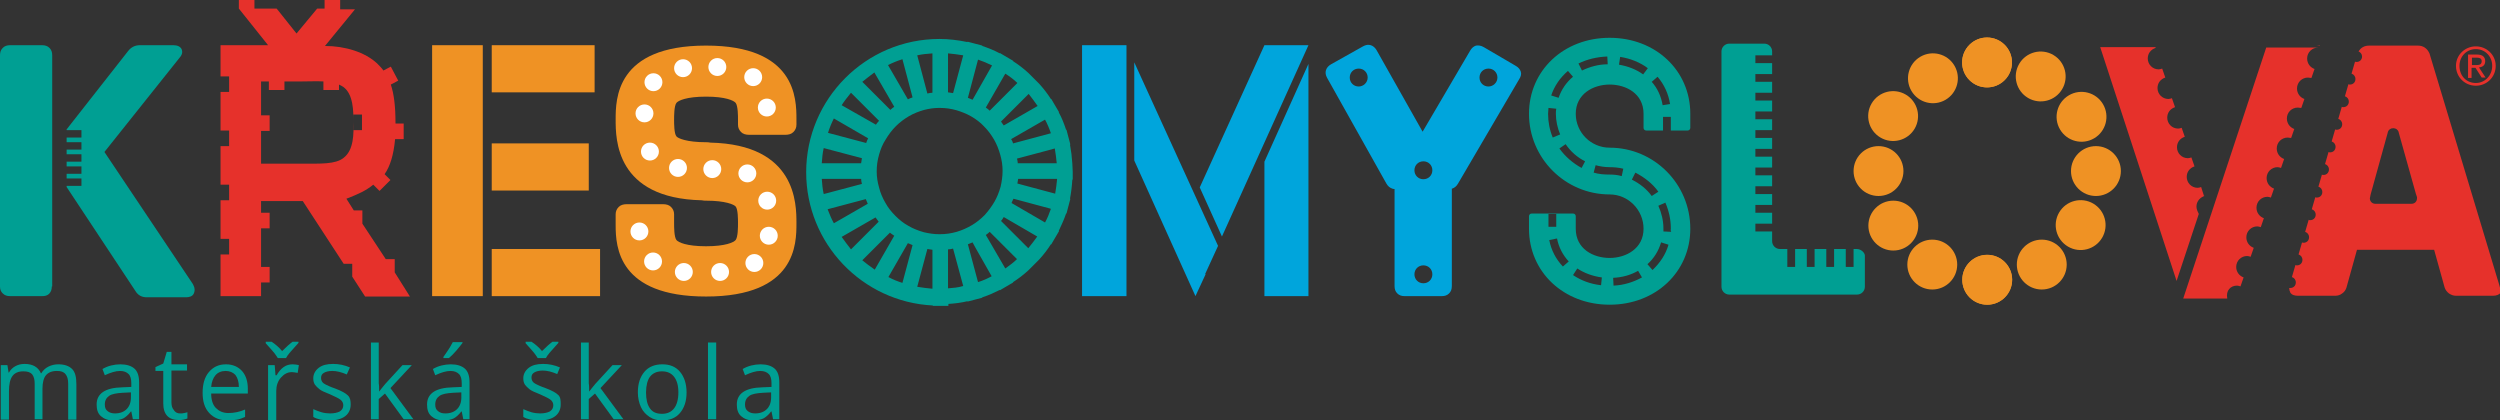 <?xml version="1.0" encoding="utf-8"?>
<!-- Generator: Adobe Illustrator 23.0.1, SVG Export Plug-In . SVG Version: 6.00 Build 0)  -->
<svg version="1.1" id="Layer_1" xmlns="http://www.w3.org/2000/svg" xmlns:xlink="http://www.w3.org/1999/xlink" x="0px" y="0px"
	 viewBox="0 0 641.6 107.9" style="enable-background:new 0 0 641.6 107.9;" xml:space="preserve">
<rect x="0" y="0" width="641.6" height="107.9" fill="#333333" stroke="none"/>
<style type="text/css">
	.st0{fill:#009F93;}
	.st1{fill:#E6312B;}
	.st2{fill:#EF9224;}
	.st3{fill:#00A5DC;}
	.st4{fill:#FFFFFF;}
</style>
<g>
	<path class="st0" d="M13.3,73.5c0,0.8-0.2,1.4-0.7,1.9S11.5,76,10.7,76H2.6c-0.8,0-1.4-0.2-1.9-0.7S0,74.3,0,73.5V14.2
		c0-0.8,0.2-1.4,0.7-1.9s1.1-0.7,1.9-0.7h8.2c0.8,0,1.4,0.2,1.9,0.7s0.7,1.1,0.7,1.9V73.5z"/>
	<path class="st0" d="M49.5,72.9L26.8,39l19.3-24.2c0.7-0.8,0.8-1.5,0.5-2.2c-0.3-0.6-1-1-2.1-1h-8.6c-1.2,0-2.3,0.5-3.1,1.6
		l-15.7,20v0.2h3.8v1.9h-3.8v1.2h3.8v1.9h-3.8v1.2h3.8v1.9h-3.8v1.2h3.8v1.9h-3.8v1.2h3.8v1.9h-3.8v0.3l17.6,26.6
		c0.7,1.2,1.7,1.7,3,1.7h10c1,0,1.7-0.3,2-0.9C50.1,74.6,50,73.8,49.5,72.9z"/>
</g>
<g>
	<path class="st0" d="M17.5,107.6v-9.1c0-1.1-0.2-1.9-0.7-2.5c-0.5-0.6-1.2-0.8-2.2-0.8c-1.3,0-2.2,0.4-2.8,1.1s-0.9,1.9-0.9,3.5
		v7.8H8.9v-9.1c0-1.1-0.2-1.9-0.7-2.5C7.7,95.5,7,95.3,6,95.3c-1.3,0-2.2,0.4-2.8,1.2c-0.6,0.8-0.9,2.1-0.9,3.9v7.3H0.2V93.7h1.7
		l0.3,1.9h0.1c0.4-0.7,0.9-1.2,1.6-1.6s1.5-0.6,2.4-0.6c2.1,0,3.5,0.8,4.2,2.4h0.1c0.4-0.7,1-1.3,1.8-1.7s1.6-0.6,2.6-0.6
		c1.5,0,2.7,0.4,3.5,1.2c0.8,0.8,1.1,2.1,1.1,3.9v9.1H17.5z"/>
	<path class="st0" d="M34.1,107.6l-0.4-2h-0.1c-0.7,0.9-1.4,1.5-2,1.8c-0.7,0.3-1.5,0.5-2.5,0.5c-1.4,0-2.4-0.4-3.2-1.1
		c-0.8-0.7-1.1-1.7-1.1-3c0-2.8,2.2-4.3,6.6-4.4l2.3-0.1v-0.9c0-1.1-0.2-1.9-0.7-2.4c-0.5-0.5-1.2-0.8-2.2-0.8
		c-1.1,0-2.4,0.4-3.9,1.1l-0.6-1.6c0.7-0.4,1.4-0.7,2.2-0.9c0.8-0.2,1.6-0.3,2.4-0.3c1.6,0,2.8,0.4,3.6,1.1c0.8,0.7,1.2,1.9,1.2,3.5
		v9.5H34.1z M29.5,106.1c1.3,0,2.3-0.4,3-1.1c0.7-0.7,1.1-1.7,1.1-3v-1.3l-2.1,0.1c-1.6,0.1-2.8,0.3-3.5,0.8
		c-0.7,0.5-1.1,1.2-1.1,2.2c0,0.8,0.2,1.3,0.7,1.7S28.7,106.1,29.5,106.1z"/>
	<path class="st0" d="M46.2,106.1c0.4,0,0.7,0,1.1-0.1c0.3-0.1,0.6-0.1,0.8-0.2v1.6c-0.2,0.1-0.6,0.2-1,0.3
		c-0.4,0.1-0.8,0.1-1.2,0.1c-2.6,0-4-1.4-4-4.3v-8.3h-2v-1l2-0.9l0.9-3H44v3.2h4v1.6h-4v8.2c0,0.8,0.2,1.5,0.6,1.9
		C45,105.9,45.6,106.1,46.2,106.1z"/>
	<path class="st0" d="M58.5,107.9c-2,0-3.6-0.6-4.8-1.9s-1.7-3-1.7-5.2c0-2.2,0.5-4,1.6-5.3c1.1-1.3,2.5-2,4.4-2
		c1.7,0,3.1,0.6,4.1,1.7c1,1.1,1.5,2.7,1.5,4.5v1.3h-9.4c0,1.6,0.4,2.9,1.2,3.7c0.8,0.8,1.8,1.3,3.2,1.3c1.5,0,2.9-0.3,4.3-0.9v1.9
		c-0.7,0.3-1.4,0.6-2.1,0.7C60.2,107.8,59.4,107.9,58.5,107.9z M57.9,95.2c-1.1,0-2,0.4-2.6,1.1s-1,1.7-1.1,3h7.1
		c0-1.3-0.3-2.3-0.9-3.1C59.8,95.6,59,95.2,57.9,95.2z"/>
	<path class="st0" d="M68.3,87.7h1.4c0.9,0.6,1.9,1.4,2.7,2.4c1.1-1.1,2-1.9,2.7-2.4h1.5V88l-0.8,0.9c-1.2,1.3-2,2.2-2.4,3h-2.1
		c-0.2-0.3-0.5-0.8-0.9-1.3c-0.4-0.5-1.2-1.4-2.2-2.5V87.7z M75.1,93.5c0.6,0,1.1,0.1,1.6,0.2l-0.3,2c-0.6-0.1-1.1-0.2-1.5-0.2
		c-1.1,0-2,0.5-2.8,1.4c-0.8,0.9-1.2,2.1-1.2,3.4v7.5h-2.1V93.7h1.7l0.2,2.6H71c0.5-0.9,1.1-1.6,1.8-2.1S74.3,93.5,75.1,93.5z"/>
	<path class="st0" d="M90,103.8c0,1.3-0.5,2.3-1.4,3s-2.3,1.1-4,1.1c-1.8,0-3.2-0.3-4.2-0.9v-2c0.7,0.3,1.4,0.6,2.1,0.8
		c0.7,0.2,1.5,0.3,2.2,0.3c1.1,0,1.9-0.2,2.5-0.5c0.6-0.4,0.9-0.9,0.9-1.6c0-0.5-0.2-1-0.7-1.4c-0.5-0.4-1.4-0.8-2.7-1.4
		c-1.3-0.5-2.2-0.9-2.7-1.3c-0.5-0.4-0.9-0.8-1.2-1.2c-0.3-0.5-0.4-1-0.4-1.6c0-1.1,0.5-2,1.4-2.7c0.9-0.7,2.1-1,3.7-1
		c1.5,0,2.9,0.3,4.3,0.9L89,96.1c-1.4-0.6-2.6-0.9-3.7-0.9c-1,0-1.7,0.2-2.2,0.5c-0.5,0.3-0.7,0.7-0.7,1.3c0,0.4,0.1,0.7,0.3,1
		s0.5,0.5,0.9,0.7c0.4,0.2,1.2,0.6,2.4,1c1.6,0.6,2.7,1.2,3.3,1.8S90,102.9,90,103.8z"/>
	<path class="st0" d="M97.3,100.5c0.4-0.5,0.9-1.2,1.6-2l4.4-4.8h2.4l-5.5,5.9l5.9,8h-2.5l-4.8-6.6l-1.6,1.4v5.2h-2V87.9h2v10.5
		C97.3,98.8,97.3,99.5,97.3,100.5L97.3,100.5z"/>
	<path class="st0" d="M118.9,107.6l-0.4-2h-0.1c-0.7,0.9-1.4,1.5-2,1.8c-0.7,0.3-1.5,0.5-2.5,0.5c-1.4,0-2.4-0.4-3.2-1.1
		c-0.8-0.7-1.1-1.7-1.1-3c0-2.8,2.2-4.3,6.6-4.4l2.3-0.1v-0.9c0-1.1-0.2-1.9-0.7-2.4c-0.5-0.5-1.2-0.8-2.2-0.8
		c-1.1,0-2.4,0.4-3.9,1.1l-0.6-1.6c0.7-0.4,1.4-0.7,2.2-0.9c0.8-0.2,1.6-0.3,2.4-0.3c1.6,0,2.8,0.4,3.6,1.1c0.8,0.7,1.2,1.9,1.2,3.5
		v9.5H118.9z M114.3,106.1c1.3,0,2.3-0.4,3-1.1c0.7-0.7,1.1-1.7,1.1-3v-1.3l-2.1,0.1c-1.6,0.1-2.8,0.3-3.5,0.8
		c-0.7,0.5-1.1,1.2-1.1,2.2c0,0.8,0.2,1.3,0.7,1.7S113.4,106.1,114.3,106.1z M113.8,91.6c0.4-0.5,0.8-1.2,1.3-1.9
		c0.5-0.7,0.8-1.4,1.1-1.9h2.5V88c-0.4,0.5-0.9,1.2-1.6,2s-1.3,1.4-1.9,1.9h-1.4V91.6z"/>
	<path class="st0" d="M143.9,103.8c0,1.3-0.5,2.3-1.4,3s-2.3,1.1-4,1.1c-1.8,0-3.2-0.3-4.2-0.9v-2c0.7,0.3,1.4,0.6,2.1,0.8
		c0.7,0.2,1.5,0.3,2.2,0.3c1.1,0,1.9-0.2,2.5-0.5c0.6-0.4,0.9-0.9,0.9-1.6c0-0.5-0.2-1-0.7-1.4c-0.5-0.4-1.4-0.8-2.7-1.4
		c-1.3-0.5-2.2-0.9-2.7-1.3c-0.5-0.4-0.9-0.8-1.2-1.2c-0.3-0.5-0.4-1-0.4-1.6c0-1.1,0.5-2,1.4-2.7c0.9-0.7,2.1-1,3.7-1
		c1.5,0,2.9,0.3,4.3,0.9l-0.7,1.7c-1.4-0.6-2.6-0.9-3.7-0.9c-1,0-1.7,0.2-2.2,0.5c-0.5,0.3-0.7,0.7-0.7,1.3c0,0.4,0.1,0.7,0.3,1
		s0.5,0.5,0.9,0.7c0.4,0.2,1.2,0.6,2.4,1c1.6,0.6,2.7,1.2,3.3,1.8S143.9,102.9,143.9,103.8z M135,87.7h1.4c0.9,0.6,1.9,1.4,2.7,2.4
		c1.1-1.1,2-1.9,2.7-2.4h1.5V88l-0.8,0.9c-1.2,1.3-2,2.2-2.4,3h-2.1c-0.2-0.3-0.5-0.8-0.9-1.3c-0.4-0.5-1.2-1.4-2.2-2.5V87.7z"/>
	<path class="st0" d="M151.2,100.5c0.4-0.5,0.9-1.2,1.6-2l4.4-4.8h2.4l-5.5,5.9l5.9,8h-2.5l-4.8-6.6l-1.6,1.4v5.2h-2V87.9h2v10.5
		C151.2,98.8,151.2,99.5,151.2,100.5L151.2,100.5z"/>
	<path class="st0" d="M176.2,100.7c0,2.3-0.6,4-1.7,5.3c-1.1,1.3-2.7,1.9-4.6,1.9c-1.2,0-2.3-0.3-3.2-0.9c-0.9-0.6-1.7-1.4-2.2-2.5
		s-0.8-2.4-0.8-3.8c0-2.3,0.6-4,1.7-5.3c1.1-1.3,2.7-1.9,4.6-1.9c1.9,0,3.4,0.6,4.5,1.9C175.6,96.7,176.2,98.5,176.2,100.7z
		 M165.8,100.7c0,1.8,0.3,3.1,1,4.1s1.7,1.4,3.1,1.4c1.4,0,2.4-0.5,3.1-1.4c0.7-0.9,1.1-2.3,1.1-4.1c0-1.8-0.4-3.1-1.1-4
		c-0.7-0.9-1.7-1.4-3.1-1.4c-1.4,0-2.4,0.5-3.1,1.4C166.2,97.5,165.8,98.9,165.8,100.7z"/>
	<path class="st0" d="M183.8,107.6h-2.1V87.9h2.1V107.6z"/>
	<path class="st0" d="M198.4,107.6l-0.4-2h-0.1c-0.7,0.9-1.4,1.5-2,1.8c-0.7,0.3-1.5,0.5-2.5,0.5c-1.4,0-2.4-0.4-3.2-1.1
		c-0.8-0.7-1.1-1.7-1.1-3c0-2.8,2.2-4.3,6.6-4.4l2.3-0.1v-0.9c0-1.1-0.2-1.9-0.7-2.4c-0.5-0.5-1.2-0.8-2.2-0.8
		c-1.1,0-2.4,0.4-3.9,1.1l-0.6-1.6c0.7-0.4,1.4-0.7,2.2-0.9c0.8-0.2,1.6-0.3,2.4-0.3c1.6,0,2.8,0.4,3.6,1.1c0.8,0.7,1.2,1.9,1.2,3.5
		v9.5H198.4z M193.8,106.1c1.3,0,2.3-0.4,3-1.1c0.7-0.7,1.1-1.7,1.1-3v-1.3l-2.1,0.1c-1.6,0.1-2.8,0.3-3.5,0.8
		c-0.7,0.5-1.1,1.2-1.1,2.2c0,0.8,0.2,1.3,0.7,1.7S193,106.1,193.8,106.1z"/>
</g>
<path class="st0" d="M275.2,41.9c-0.1-1.6-0.3-3.2-0.6-4.8l0.1,0l-0.5-1.9c0,0,0,0,0,0l-0.5-1.9l-0.1,0c-0.5-1.5-1.1-3.1-1.9-4.5
	l0.1,0l-1-1.7c0,0,0,0,0,0l-1-1.7l-0.1,0c-0.9-1.4-1.9-2.7-3-3.9l0,0l-1.4-1.4c0,0,0,0,0,0l-1.4-1.4l0,0c-1.2-1.1-2.5-2.1-3.9-3
	l0-0.1l-1.7-1c0,0,0,0,0,0l-1.7-1l0,0.1c-1.5-0.8-3-1.4-4.5-1.9l0-0.1l-1.9-0.5l-1.9-0.5l0,0.1c-2.4-0.5-4.8-0.8-7.2-0.8
	c-18.9,0-34.2,15.4-34.2,34.2c0,18.3,14.4,33.3,32.5,34.2v0.1l1.6,0c0,0,0.1,0,0.1,0l2.3,0V78c1.6-0.1,3.3-0.3,4.9-0.7l0,0.1
	l1.9-0.5c0,0,0,0,0,0l1.9-0.5l0-0.1c1.6-0.5,3.1-1.2,4.5-1.9l0,0.1l1.7-1c0,0,0,0,0,0l1.7-1l0-0.1c1.4-0.9,2.7-1.9,3.9-3l0,0
	l1.4-1.4l1.4-1.4l0,0c1.1-1.2,2.1-2.5,3-3.9l0.1,0l1-1.7c0,0,0,0,0,0l1-1.7l-0.1,0c0.7-1.5,1.4-3,1.9-4.5l0.1,0l0.5-1.9c0,0,0,0,0,0
	l0.5-1.9l-0.1,0c0.3-1.6,0.5-3.2,0.6-4.9l0.1,0v-2L275.2,41.9L275.2,41.9z M270.7,38.1c0.2,1.3,0.4,2.5,0.5,3.8h-10
	c0-0.4-0.1-0.8-0.2-1.2l7.9-2.1L270.7,38.1z M269.7,34.2l-9.7,2.6c-0.1-0.4-0.3-0.8-0.5-1.1l8.7-5C268.8,31.8,269.3,33,269.7,34.2z
	 M266.3,27.2l-8.7,5c-0.2-0.3-0.5-0.7-0.7-1l7.1-7.1C264.8,25.1,265.5,26.1,266.3,27.2z M261.1,21.3l-7.1,7.1
	c-0.3-0.3-0.6-0.5-1-0.8l5-8.7C259.1,19.6,260.2,20.4,261.1,21.3z M249.6,25.6c-0.4-0.2-0.8-0.3-1.2-0.5l2.6-9.8
	c1.2,0.4,2.4,0.9,3.6,1.5L249.6,25.6z M243.3,13.7c1.3,0.1,2.6,0.3,3.9,0.5l-2.6,9.7c-0.4-0.1-0.8-0.1-1.3-0.2V13.7z M241.3,27.7
	C241.3,27.7,241.3,27.7,241.3,27.7L241.3,27.7c1.4,0,2.8,0.2,4.2,0.6l0,0c1.3,0.4,2.6,0.9,3.8,1.6l0,0c1.2,0.7,2.4,1.6,3.3,2.6l0,0
	c1,1,1.8,2.1,2.5,3.3l0,0c0.7,1.2,1.2,2.5,1.6,3.9l0,0c0.4,1.4,0.6,2.8,0.6,4.1l0,0.1c0,1.3-0.2,2.7-0.5,4l0,0
	c-0.4,1.4-0.9,2.7-1.6,3.9l0,0c-0.7,1.2-1.6,2.4-2.5,3.4l0,0c-1,1-2.1,1.9-3.3,2.6c-1.2,0.7-2.5,1.3-3.9,1.7
	c-1.4,0.4-2.8,0.6-4.2,0.6h0c0,0,0,0,0,0l-0.4,0c-1.2,0-2.5-0.2-3.8-0.5l0,0c-1.4-0.4-2.7-0.9-3.9-1.6l0,0c-1.3-0.7-2.4-1.6-3.4-2.6
	l0,0c-1-1-1.9-2.1-2.6-3.4l0,0c-0.7-1.2-1.3-2.6-1.6-3.9l0,0c-0.4-1.4-0.6-2.7-0.6-4l0-0.2c0-1.4,0.2-2.8,0.6-4.2l0,0
	c0.4-1.4,0.9-2.7,1.7-3.9l0,0c0.7-1.2,1.6-2.4,2.6-3.4l0,0c1-1,2.2-1.9,3.4-2.6l0,0c1.2-0.7,2.5-1.2,3.9-1.6l0,0
	c1.2-0.3,2.5-0.5,3.6-0.5L241.3,27.7z M239.3,13.7v10.1c-0.4,0-0.8,0.1-1.3,0.2l-2.6-9.8C236.7,13.9,238,13.8,239.3,13.7z
	 M231.6,15.2l2.6,9.8c-0.4,0.1-0.8,0.3-1.2,0.5l-5.1-8.8C229.1,16.1,230.3,15.6,231.6,15.2z M224.4,18.6l5.1,8.8
	c-0.4,0.3-0.7,0.5-1,0.8l-7.2-7.2C222.3,20.2,223.3,19.4,224.4,18.6z M218.4,23.8l7.2,7.2c-0.3,0.3-0.6,0.7-0.8,1L216,27
	C216.7,25.9,217.6,24.8,218.4,23.8z M214,30.4l8.8,5.1c-0.2,0.4-0.4,0.8-0.5,1.2l-9.8-2.6C212.9,32.8,213.4,31.6,214,30.4z
	 M211.4,38l9.8,2.6c-0.1,0.4-0.1,0.9-0.2,1.3h-10.1C211,40.6,211.1,39.2,211.4,38z M210.9,45.9H221c0,0.4,0.1,0.9,0.2,1.3l-9.8,2.6
	C211.1,48.6,211,47.2,210.9,45.9z M212.4,53.7l9.8-2.6c0.2,0.4,0.3,0.8,0.5,1.2l-8.7,5C213.4,56.2,212.9,55,212.4,53.7z M216,60.8
	l8.7-5c0.3,0.4,0.5,0.7,0.8,1.1l-7.1,7.1C217.6,63,216.8,61.9,216,60.8z M221.3,66.8l7.1-7.1c0.3,0.3,0.7,0.5,1.1,0.8l-5,8.7
	C223.3,68.4,222.3,67.6,221.3,66.8z M231.6,72.6c-1.3-0.4-2.5-0.9-3.6-1.5l5-8.7c0.4,0.2,0.8,0.3,1.2,0.5L231.6,72.6z M235.4,73.6
	l2.6-9.7c0.4,0.1,0.9,0.1,1.3,0.2v10C238,74,236.7,73.8,235.4,73.6z M243.3,74V64c0.4,0,0.9-0.1,1.3-0.2l2.6,9.6
	C245.9,73.8,244.6,73.9,243.3,74z M251,72.4l-2.6-9.7c0.4-0.2,0.8-0.3,1.2-0.5l0.7,1.3l4.2,7.4C253.4,71.5,252.3,72,251,72.4z
	 M258,68.9l-5-8.6c0.3-0.2,0.7-0.5,1-0.8l7,7C260.1,67.4,259.1,68.1,258,68.9z M263.9,63.7l-3.5-3.5l-3.5-3.5c0.3-0.3,0.5-0.7,0.7-1
	l8.6,5C265.5,61.7,264.7,62.7,263.9,63.7z M269.7,53.6c-0.4,1.2-0.9,2.4-1.5,3.5l0,0l-8.6-5c0.2-0.4,0.3-0.8,0.5-1.1l9.3,2.5
	L269.7,53.6z M267.8,48.9l-6.7-1.8c0.1-0.4,0.1-0.8,0.2-1.2h10c-0.1,1.3-0.3,2.5-0.5,3.8L267.8,48.9z"/>
<path class="st0" d="M421.8,29.2c0-5.2-4.5-7.5-8.7-7.5s-8.7,2.4-8.7,7.5c0,4.8,3.9,8.7,8.7,8.7c11.4,0,20.7,9.3,20.7,20.8
	c0,11.1-8.9,19.5-20.7,19.5s-20.7-8.4-20.7-19.5v-3.2c0-0.4,0.3-0.7,0.7-0.7h10.6c0.4,0,0.7,0.3,0.7,0.7l0,3.2
	c0,5.2,4.5,7.5,8.7,7.5s8.7-2.4,8.7-7.5c0-4.8-3.9-8.8-8.7-8.8c-11.4,0-20.7-9.3-20.7-20.7c0-11.1,8.9-19.5,20.7-19.5
	s20.7,8.4,20.7,19.5v3.6c0,0.4-0.3,0.7-0.7,0.7l-10.6,0c-0.4,0-0.7-0.3-0.7-0.7L421.8,29.2z M428.8,30h-2v3.5h2V30z M421.4,71.2
	l-1-1.7c-1.9,1.1-4.1,1.7-6.4,1.8l0.1,2C416.7,73.2,419.2,72.4,421.4,71.2z M411.1,71.2c-2.3-0.3-4.5-1.1-6.3-2.3l-1.1,1.7
	c2.1,1.4,4.5,2.3,7.2,2.6L411.1,71.2z M428.2,62.8l-1.9-0.6c-0.6,2.1-1.8,4.1-3.5,5.6l1.3,1.5C426,67.5,427.5,65.3,428.2,62.8z
	 M402.6,67.1c-1.5-1.6-2.6-3.7-3-5.9l-2,0.4c0.5,2.6,1.7,4.9,3.5,6.8L402.6,67.1z M428.8,58.6c0-2.3-0.5-4.5-1.4-6.6l-1.8,0.8
	c0.8,1.8,1.3,3.8,1.3,5.8c0,0.3,0,0.5,0,0.8l2,0.1C428.7,59.2,428.8,58.9,428.8,58.6z M425.6,49.2c-1.5-2.1-3.6-3.7-5.9-4.9
	l-0.9,1.8c2,1,3.8,2.4,5.1,4.2L425.6,49.2z M416.6,43.3c-1.2-0.3-2.4-0.4-3.6-0.4c-1.2,0-2.4-0.2-3.5-0.5l-0.5,1.9
	c1.3,0.4,2.7,0.5,4.1,0.5c1.1,0,2.1,0.1,3.1,0.4L416.6,43.3z M406.8,41.4c-2-1-3.7-2.5-5-4.4l-1.6,1.1c1.5,2.1,3.5,3.8,5.7,5
	L406.8,41.4z M400.4,34.5c-0.7-1.7-1.1-3.5-1.1-5.3c0-0.4,0-0.9,0.1-1.3l-2-0.2c0,0.5-0.1,1-0.1,1.5c0,2.1,0.4,4.2,1.2,6.1
	L400.4,34.5z M428.6,26.7c-0.4-2.6-1.5-5-3.2-7l-1.5,1.3c1.5,1.7,2.4,3.7,2.8,6L428.6,26.7z M403.7,19.7l-1.3-1.5
	c-2,1.7-3.5,3.9-4.3,6.3l1.9,0.6C400.7,23,402,21.1,403.7,19.7z M422.9,17.5c-2-1.5-4.5-2.5-7.1-2.9l-0.3,2c2.3,0.4,4.4,1.2,6.2,2.5
	L422.9,17.5z M412.6,16.5l-0.1-2c-2.6,0.1-5.2,0.7-7.4,1.8l0.9,1.8C408.1,17.1,410.3,16.5,412.6,16.5z M399.4,54.7h-2v3.5h2V54.7z"
	/>
<path class="st1" d="M641.4,73.1l-17.9-59.4c-0.6-1.3-1.6-2-3-2h-12.4c-1.3,0-2.2,0.5-2.8,1.5c0.5,0.2,0.9,0.7,0.9,1.3
	c0,0.8-0.6,1.4-1.4,1.4c-0.1,0-0.3,0-0.4-0.1l-0.9,3.1c0.6,0.2,1,0.7,1,1.4c0,0.8-0.6,1.4-1.4,1.4c-0.1,0-0.3,0-0.4-0.1l-0.9,3.1
	c0.6,0.2,1,0.7,1,1.4c0,0.8-0.6,1.4-1.4,1.4c-0.1,0-0.3,0-0.4-0.1l-0.9,3.1c0.6,0.2,1,0.7,1,1.4c0,0.8-0.6,1.4-1.4,1.4
	c-0.1,0-0.3,0-0.4-0.1l-0.9,3.1c0.6,0.2,1,0.7,1,1.4c0,0.8-0.6,1.4-1.4,1.4c-0.1,0-0.3,0-0.4-0.1l-0.9,3.1c0.6,0.2,1,0.7,1,1.4
	c0,0.8-0.6,1.4-1.4,1.4c-0.1,0-0.3,0-0.4-0.1l-0.9,3.1c0.6,0.2,1,0.7,1,1.4c0,0.8-0.6,1.4-1.4,1.4c-0.1,0-0.3,0-0.4-0.1l-0.9,3.1
	c0.6,0.2,1,0.7,1,1.4c0,0.8-0.6,1.4-1.4,1.4c-0.1,0-0.3,0-0.4-0.1l-0.9,3.1c0.6,0.2,1,0.7,1,1.4c0,0.8-0.6,1.4-1.4,1.4
	c-0.1,0-0.3,0-0.4-0.1l-0.9,3.1c0.6,0.2,1,0.7,1,1.4c0,0.8-0.6,1.4-1.4,1.4c-0.1,0-0.3,0-0.4-0.1l-0.9,3.1c0.6,0.2,1,0.7,1,1.4
	c0,0.8-0.6,1.4-1.4,1.4c-0.1,0-0.2,0-0.3,0c0,0.4,0.1,0.8,0.3,1.2c0.4,0.6,1.1,0.8,2,0.8h9.5c0.7,0,1.3-0.2,1.8-0.6
	c0.6-0.4,0.9-0.9,1.1-1.5l2.7-9.7h19.8l2.7,9.7c0.2,0.6,0.6,1.1,1.1,1.5c0.6,0.4,1.2,0.6,1.8,0.6h9.5c0.9,0,1.6-0.3,2-0.8
	C641.7,74.7,641.7,74,641.4,73.1z M618.9,52.3h-0.7h-8.6c-0.8,0-1.4-0.6-1.4-1.4l0.2-1l4.4-15.9l0-0.1c0.2-0.6,0.7-1,1.4-1
	c0.7,0,1.2,0.4,1.4,1l0,0.1l4.4,15.7l0.3,0.9c0,0.1,0,0.2,0,0.3C620.3,51.7,619.7,52.3,618.9,52.3z"/>
<g>
	<g>
		<path class="st1" d="M635.4,11.9c2.8,0,5.1,2.2,5.1,5c0,2.9-2.3,5.1-5.1,5.1c-2.8,0-5.1-2.2-5.1-5.1
			C630.3,14.1,632.6,11.9,635.4,11.9z M635.4,21.3c2.3,0,4.2-1.9,4.2-4.4c0-2.4-1.8-4.3-4.2-4.3c-2.4,0-4.2,1.9-4.2,4.3
			C631.2,19.5,633,21.3,635.4,21.3z M633.4,14h2.3c1.4,0,2.1,0.6,2.1,1.7c0,1.1-0.7,1.5-1.6,1.6l1.7,2.6h-1l-1.6-2.5h-1V20h-0.9V14z
			 M634.3,16.7h1c0.8,0,1.6,0,1.6-1c0-0.8-0.7-0.9-1.3-0.9h-1.2V16.7z"/>
	</g>
</g>
<g>
	<rect x="110.9" y="11.6" class="st2" width="13" height="64.4"/>
	<rect x="126.2" y="11.6" class="st2" width="26.4" height="12.1"/>
	<rect x="126.2" y="63.9" class="st2" width="27.8" height="12.1"/>
	<rect x="126.2" y="36.8" class="st2" width="24.9" height="12.1"/>
</g>
<path class="st0" d="M476.5,63.9h-0.8v4.6h-2v-4.6h-3v4.6h-2v-4.6h-3v4.6h-2v-4.6h-3v4.6h-2v-4.6h-1.9c-1.1,0-2-0.9-2-2v-2.5h-4.3
	v-2h4.3v-2.8h-4.3v-2h4.3v-2.8h-4.3v-2h4.3v-2.8h-4.3v-2h4.3v-2.8h-4.3v-2h4.3l0-2.8h-4.3v-2h4.3v-2.8h-4.3v-2h4.3v-2.8h-4.3v-2h4.3
	l0-2.8h-4.3v-2h4.3v-2.8h-4.3v-2h4.3v-1c0-1.1-0.9-2-2-2h-9c-1.1,0-2,0.9-2,2l0,60.4c0,1.1,0.9,2,2,2h7h4.1h21.7c1.1,0,2-0.9,2-2
	v-8.1C478.5,64.8,477.6,63.9,476.5,63.9z"/>
<g>
	<circle class="st2" cx="510" cy="71.8" r="6.4"/>
	<circle class="st2" cx="524" cy="67.9" r="6.4"/>
	<ellipse transform="matrix(0.507 -0.862 0.862 0.507 213.278 488.808)" class="st2" cx="534.1" cy="57.9" rx="6.4" ry="6.4"/>
	<circle class="st2" cx="537.9" cy="43.9" r="6.4"/>
	<ellipse transform="matrix(0.862 -0.507 0.507 0.862 58.647 274.992)" class="st2" cx="534.1" cy="29.9" rx="6.4" ry="6.4"/>
	<ellipse transform="matrix(0.507 -0.862 0.862 0.507 240.99 461.273)" class="st2" cx="524" cy="19.8" rx="6.4" ry="6.4"/>
	<ellipse transform="matrix(0.707 -0.707 0.707 0.707 138.074 365.287)" class="st2" cx="510" cy="16" rx="6.4" ry="6.4"/>
	<circle class="st2" cx="510" cy="71.8" r="6.4"/>
	<circle class="st2" cx="495.9" cy="67.9" r="6.4"/>
	<circle class="st2" cx="485.9" cy="57.9" r="6.4"/>
	<circle class="st2" cx="482.1" cy="43.9" r="6.4"/>
	<ellipse transform="matrix(0.507 -0.862 0.862 0.507 213.727 433.476)" class="st2" cx="485.9" cy="29.9" rx="6.4" ry="6.4"/>
	<ellipse transform="matrix(0.862 -0.507 0.507 0.862 58.564 254.444)" class="st2" cx="495.9" cy="19.8" rx="6.4" ry="6.4"/>
	<ellipse transform="matrix(0.707 -0.707 0.707 0.707 138.074 365.287)" class="st2" cx="510" cy="16" rx="6.4" ry="6.4"/>
</g>
<g>
	<g>
		<path class="st1" d="M574.1,73.3c0.3,0,0.6,0.1,0.9,0.2l0.8-2.3c-1.1-0.4-1.9-1.4-1.9-2.7c0-1.6,1.3-2.8,2.8-2.8
			c0.3,0,0.6,0.1,0.9,0.2l0.8-2.3c-1.1-0.4-1.9-1.4-1.9-2.7c0-1.6,1.3-2.8,2.8-2.8c0.3,0,0.6,0.1,0.9,0.2l0.8-2.3
			c-1.1-0.4-1.9-1.4-1.9-2.7c0-1.6,1.3-2.8,2.8-2.8c0.3,0,0.6,0.1,0.9,0.2l0.8-2.3c-1.1-0.4-1.9-1.4-1.9-2.7c0-1.6,1.3-2.8,2.8-2.8
			c0.3,0,0.6,0.1,0.9,0.2l0.8-2.3c-1.1-0.4-1.9-1.4-1.9-2.7c0-1.6,1.3-2.8,2.8-2.8c0.3,0,0.6,0.1,0.9,0.1l0.8-2.3
			c-1.1-0.4-1.9-1.4-1.9-2.7c0-1.6,1.3-2.8,2.8-2.8c0.3,0,0.6,0.1,0.9,0.1l0.8-2.3c-1.1-0.4-1.9-1.4-1.9-2.7c0-1.6,1.3-2.8,2.8-2.8
			c0.3,0,0.6,0.1,0.9,0.1l0.8-2.3c-1.1-0.4-1.9-1.4-1.9-2.7c0-1.6,1.3-2.8,2.8-2.8h-13.3l-21.3,64.4h11.3
			C571.2,74.5,572.5,73.3,574.1,73.3z"/>
		<path class="st1" d="M595.4,11.7h-0.9c0.3,0,0.6,0.1,0.9,0.1L595.4,11.7z"/>
	</g>
	<g>
		<path class="st1" d="M563.7,53c0-1.2,0.8-2.2,1.8-2.6l0.1-0.2l-0.7-2.2c-0.3,0.1-0.6,0.2-0.9,0.2c-1.6,0-2.8-1.3-2.8-2.8
			c0-1.3,0.8-2.3,2-2.7l-0.8-2.3c-0.3,0.1-0.6,0.2-0.9,0.2c-1.6,0-2.8-1.3-2.8-2.8c0-1.3,0.8-2.3,2-2.7l-0.8-2.3
			c-0.3,0.1-0.6,0.2-0.9,0.2c-1.6,0-2.8-1.3-2.8-2.8c0-1.3,0.8-2.3,2-2.7l-0.8-2.3c-0.3,0.1-0.6,0.2-0.9,0.2c-1.6,0-2.8-1.3-2.8-2.8
			c0-1.3,0.8-2.3,2-2.7l-0.8-2.3c-0.3,0.1-0.6,0.2-0.9,0.2c-1.6,0-2.8-1.3-2.8-2.8c0-1.3,0.8-2.3,2-2.7l0-0.2h-14.2l19.6,60
			l5.7-17.2C563.9,54.1,563.7,53.6,563.7,53z"/>
		<path class="st1" d="M565.7,50.3l-0.1-0.2l-0.1,0.2C565.6,50.4,565.6,50.4,565.7,50.3z"/>
	</g>
</g>
<g>
	<polygon class="st3" points="289.1,11.6 289.1,11.6 277.7,11.6 277.7,76 289.1,76 289.1,36.8 289.1,36.8 	"/>
	<polygon class="st3" points="335.8,11.6 335.8,11.6 335.8,11.7 	"/>
	<polygon class="st3" points="313.6,60.7 335.8,11.6 324.5,11.6 307.9,48.1 	"/>
	<polygon class="st3" points="309.3,70.3 312.6,63.1 291.1,16 291.1,41.2 306.8,76 309.4,70.4 	"/>
	<polygon class="st3" points="324.5,41.5 324.5,76 335.8,76 335.8,16.4 	"/>
</g>
<path class="st3" d="M390.3,18.4c-0.2-0.6-0.6-1.1-1.3-1.5l-8.2-4.8c-0.7-0.4-1.3-0.5-2-0.4c-0.6,0.2-1.1,0.6-1.5,1.3l-12.2,20.8
	l-11.8-20.9c-0.4-0.7-0.9-1.1-1.5-1.3s-1.3-0.1-2,0.3l-8.2,4.6c-0.7,0.4-1.1,0.9-1.3,1.5c-0.2,0.6-0.1,1.3,0.3,2l15.2,27.1
	c0.4,0.7,0.9,1.1,1.5,1.3c0.2,0.1,0.4,0.1,0.6,0.1v24.9c0,0.8,0.2,1.4,0.7,1.9s1.1,0.7,1.9,0.7h9.5c0.8,0,1.4-0.2,1.9-0.7
	s0.7-1.1,0.7-1.9v-25c0,0,0.1,0,0.1,0c0.6-0.2,1.1-0.6,1.5-1.3l15.7-26.8C390.3,19.7,390.5,19,390.3,18.4z M348.7,22.2
	c-1.3,0-2.3-1-2.3-2.3s1-2.3,2.3-2.3s2.3,1,2.3,2.3S349.9,22.2,348.7,22.2z M365.3,72.7c-1.3,0-2.3-1-2.3-2.3s1-2.3,2.3-2.3
	s2.3,1,2.3,2.3S366.6,72.7,365.3,72.7z M365.3,46c-1.3,0-2.3-1-2.3-2.3s1-2.3,2.3-2.3s2.3,1,2.3,2.3S366.6,46,365.3,46z M382,22.2
	c-1.3,0-2.3-1-2.3-2.3s1-2.3,2.3-2.3s2.3,1,2.3,2.3S383.2,22.2,382,22.2z"/>
<g>
	<path class="st2" d="M204.4,30.6c0-5.3-0.1-18.9-23.2-18.9c-23.2,0-23.2,13.8-23.2,19c0,5,0,20.2,22.1,20.7
		c0.4,0.1,0.8,0.1,1.1,0.1c5,0,7.2,1,7.6,1.5c0.6,0.7,0.6,3.3,0.6,4.2c0,1.1,0,3.6-0.6,4.4c-0.5,0.6-2.6,1.6-7.6,1.6s-7.1-1-7.6-1.6
		c-0.6-0.8-0.6-3.3-0.6-4.4V55c0-0.8-0.3-1.4-0.8-1.9c-0.5-0.5-1.2-0.7-2.1-0.7h-9.2c-0.9,0-1.6,0.2-2.1,0.7s-0.8,1.1-0.8,1.9v2.8h0
		c0,5.6,0.7,18.3,23.2,18.3c23.2,0,23.2-13.6,23.2-18.8c0-5,0-20.2-22.1-20.7c-0.4-0.1-0.8-0.1-1.1-0.1c-5,0-7.2-1-7.6-1.5
		c-0.6-0.7-0.6-3.3-0.6-4.2c0-1.1,0-3.6,0.6-4.4c0.5-0.6,2.6-1.6,7.6-1.6s7.1,1,7.6,1.6c0.6,0.8,0.6,3.3,0.6,4.4v1.2
		c0,0.8,0.3,1.4,0.8,1.9s1.2,0.7,2.1,0.7h9.2c0.9,0,1.6-0.2,2.1-0.7c0.5-0.5,0.8-1.1,0.8-1.9V30.6L204.4,30.6z"/>
	<circle class="st4" cx="196.8" cy="27.6" r="2.3"/>
	<circle class="st4" cx="193.3" cy="19.8" r="2.3"/>
	<circle class="st4" cx="184.1" cy="17.2" r="2.3"/>
	<circle class="st4" cx="175.3" cy="17.5" r="2.3"/>
	<circle class="st4" cx="167.7" cy="21.1" r="2.3"/>
	<circle class="st4" cx="165.4" cy="29.1" r="2.3"/>
	<circle class="st4" cx="166.8" cy="38.9" r="2.3"/>
	<circle class="st4" cx="174" cy="43.1" r="2.3"/>
	<circle class="st4" cx="182.8" cy="43.4" r="2.3"/>
	<circle class="st4" cx="191.8" cy="44.5" r="2.3"/>
	<circle class="st4" cx="196.9" cy="51.5" r="2.3"/>
	<circle class="st4" cx="197.3" cy="60.5" r="2.3"/>
	<circle class="st4" cx="193.6" cy="67.5" r="2.3"/>
	<circle class="st4" cx="184.8" cy="69.8" r="2.3"/>
	<circle class="st4" cx="175.5" cy="69.8" r="2.3"/>
	<circle class="st4" cx="167.6" cy="67.1" r="2.3"/>
	<circle class="st4" cx="164.1" cy="59.4" r="2.3"/>
</g>
<path class="st1" d="M101.3,69.9v-3.4H99l-6-9.1V54h-2.2v0l-1.9-3c3.1-1.2,4.9-2,6.9-3.6l1.6,1.6l2.8-2.8l-1.5-1.5
	c1.4-2,2.3-4.8,2.7-9h2.2v-4h-2.1c0,0,0-0.1,0-0.1c0-4.4-0.4-7.5-1.2-9.9l1.9-1l-1.9-3.6l-1.9,1c-0.5-0.7-1-1.2-1.6-1.8
	c-3.1-2.9-8.2-4.5-13.4-4.5l0,0l7.7-9.4h-3.8V0h-4v2.2h-1.9l-5.3,6.4l-5.1-6.4h-5.7V0h-4v2.2l7.5,9.4H56.6v8h2.2v4h-2.2v9.9h2.2v4
	h-2.2v9.9h2.2v4h-2.2v9.9h2.2v4h-2.2V76H67v-3.5h2.2v-4H67v-9.9h2.2v-4H67v-3h10.7l10.5,16.1h2.2V71l3.3,5.1h11.5L101.3,69.9z
	 M88.2,40.5c-2.1,1.7-6,1.5-10.7,1.5H67v-8.4h2.2v-4H67v-8.7h2v2.2h4v-2.2h4.5c2.1,0,3.9-0.1,5.5,0v2.2h4v-1.4
	c0.4,0.2,0.8,0.4,1.1,0.6c2.6,1.9,2.6,6.2,2.6,9v-1.9h2.2v4h-2.2v-2.1C90.8,34.3,90.8,38.5,88.2,40.5z"/>
</svg>
